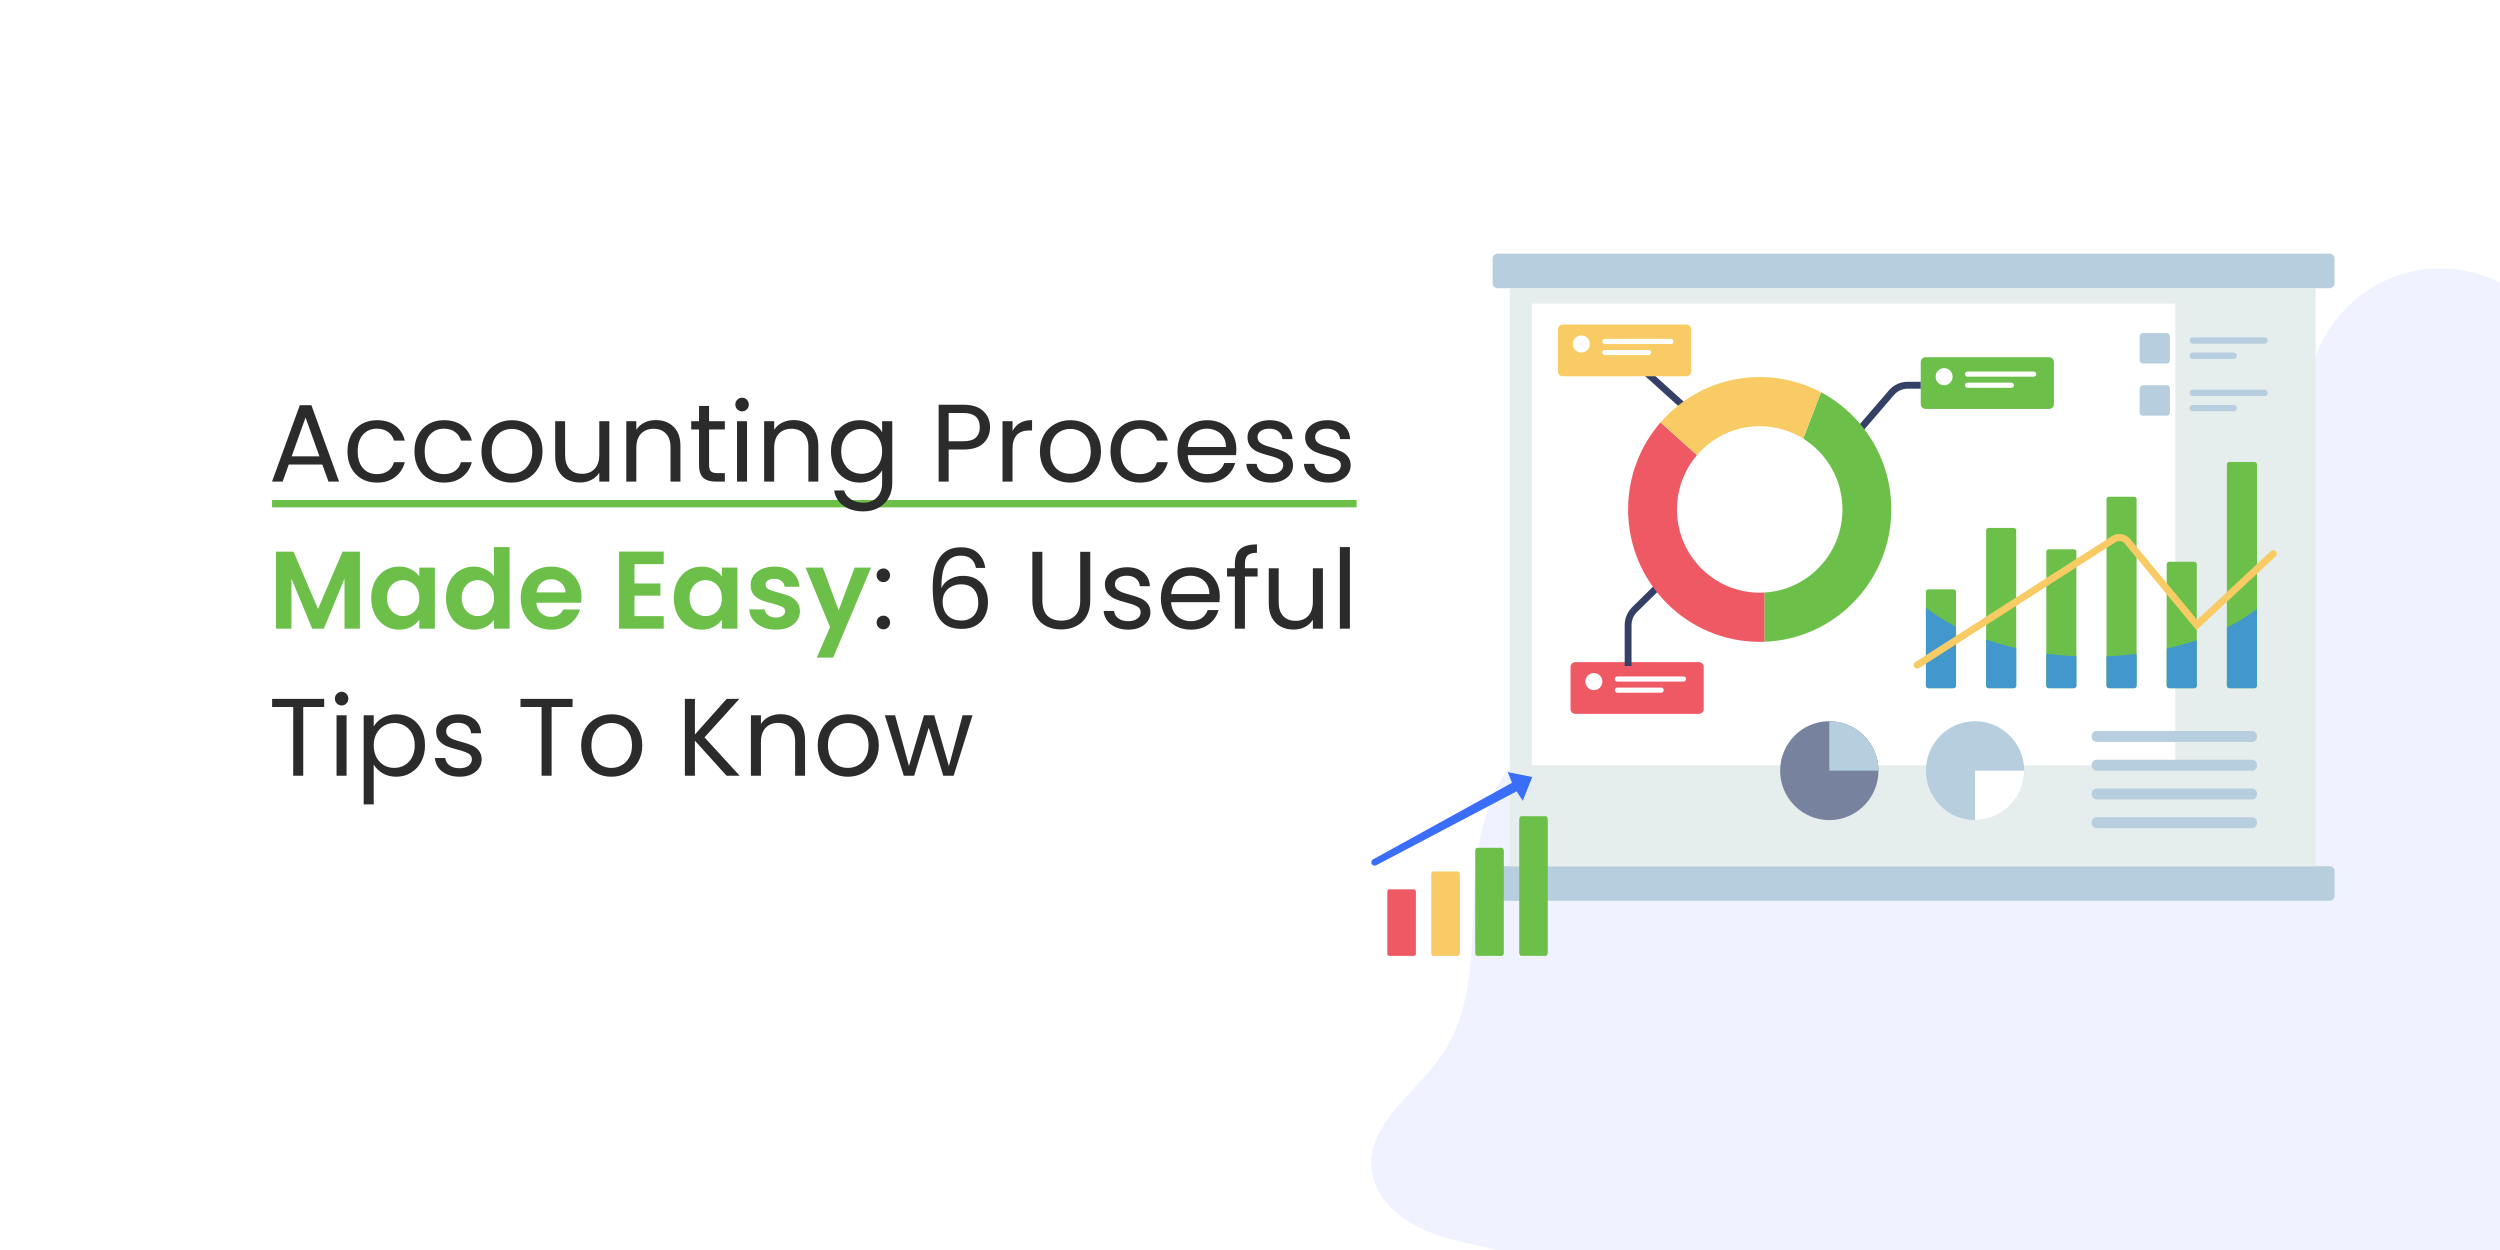 <?xml version="1.0" encoding="UTF-8"?> <svg xmlns="http://www.w3.org/2000/svg" width="680" height="340" viewBox="0 0 680 340" fill="none"><rect x="0" y="0" width="680" height="340" fill="#333333" stroke="none"/><g clip-path="url(#clip0_1029_210)"><rect width="680" height="340" fill="white"></rect><line x1="74" y1="137" x2="369" y2="137" stroke="#6CC04A" stroke-width="2"></line><path d="M487.115 389.232C474.615 398.032 457.115 388.832 447.415 377.032C437.715 365.232 430.515 350.432 416.915 343.532C408.915 339.532 399.715 338.832 391.215 336.032C382.715 333.232 374.115 327.132 373.115 318.332C371.615 305.732 385.115 297.332 392.215 286.932C401.115 273.932 400.215 256.832 401.015 241.032C401.815 225.232 406.315 207.232 420.515 200.332C444.115 188.932 476.415 216.232 496.415 199.332C509.515 188.332 506.015 166.232 517.215 153.132C529.615 138.632 552.415 142.332 571.115 146.432C589.815 150.532 613.715 151.432 623.015 134.732C628.715 124.532 626.015 111.832 628.815 100.432C633.615 81.132 653.115 69.332 672.415 74.032C681.715 76.332 689.715 82.232 694.715 90.432C736.715 160.532 708.915 253.232 710.415 334.932C710.715 350.532 710.015 368.032 698.615 378.632C688.115 388.332 672.415 388.532 658.115 388.332C602.015 387.632 543.115 390.232 487.115 389.232Z" fill="#F0F3FF"></path><path d="M87.67 126.35H78.55L76.87 131H73.99L81.55 110.21H84.7L92.23 131H89.35L87.67 126.35ZM86.89 124.13L83.11 113.57L79.33 124.13H86.89ZM94.505 122.75C94.505 121.05 94.845 119.57 95.525 118.31C96.205 117.03 97.145 116.04 98.345 115.34C99.565 114.64 100.955 114.29 102.515 114.29C104.535 114.29 106.195 114.78 107.495 115.76C108.815 116.74 109.685 118.1 110.105 119.84H107.165C106.885 118.84 106.335 118.05 105.515 117.47C104.715 116.89 103.715 116.6 102.515 116.6C100.955 116.6 99.695 117.14 98.735 118.22C97.775 119.28 97.295 120.79 97.295 122.75C97.295 124.73 97.775 126.26 98.735 127.34C99.695 128.42 100.955 128.96 102.515 128.96C103.715 128.96 104.715 128.68 105.515 128.12C106.315 127.56 106.865 126.76 107.165 125.72H110.105C109.665 127.4 108.785 128.75 107.465 129.77C106.145 130.77 104.495 131.27 102.515 131.27C100.955 131.27 99.565 130.92 98.345 130.22C97.145 129.52 96.205 128.53 95.525 127.25C94.845 125.97 94.505 124.47 94.505 122.75ZM112.728 122.75C112.728 121.05 113.068 119.57 113.748 118.31C114.428 117.03 115.368 116.04 116.568 115.34C117.788 114.64 119.178 114.29 120.738 114.29C122.758 114.29 124.418 114.78 125.718 115.76C127.038 116.74 127.908 118.1 128.328 119.84H125.388C125.108 118.84 124.558 118.05 123.738 117.47C122.938 116.89 121.938 116.6 120.738 116.6C119.178 116.6 117.918 117.14 116.958 118.22C115.998 119.28 115.518 120.79 115.518 122.75C115.518 124.73 115.998 126.26 116.958 127.34C117.918 128.42 119.178 128.96 120.738 128.96C121.938 128.96 122.938 128.68 123.738 128.12C124.538 127.56 125.088 126.76 125.388 125.72H128.328C127.888 127.4 127.008 128.75 125.688 129.77C124.368 130.77 122.718 131.27 120.738 131.27C119.178 131.27 117.788 130.92 116.568 130.22C115.368 129.52 114.428 128.53 113.748 127.25C113.068 125.97 112.728 124.47 112.728 122.75ZM139.14 131.27C137.6 131.27 136.2 130.92 134.94 130.22C133.7 129.52 132.72 128.53 132 127.25C131.3 125.95 130.95 124.45 130.95 122.75C130.95 121.07 131.31 119.59 132.03 118.31C132.77 117.01 133.77 116.02 135.03 115.34C136.29 114.64 137.7 114.29 139.26 114.29C140.82 114.29 142.23 114.64 143.49 115.34C144.75 116.02 145.74 117 146.46 118.28C147.2 119.56 147.57 121.05 147.57 122.75C147.57 124.45 147.19 125.95 146.43 127.25C145.69 128.53 144.68 129.52 143.4 130.22C142.12 130.92 140.7 131.27 139.14 131.27ZM139.14 128.87C140.12 128.87 141.04 128.64 141.9 128.18C142.76 127.72 143.45 127.03 143.97 126.11C144.51 125.19 144.78 124.07 144.78 122.75C144.78 121.43 144.52 120.31 144 119.39C143.48 118.47 142.8 117.79 141.96 117.35C141.12 116.89 140.21 116.66 139.23 116.66C138.23 116.66 137.31 116.89 136.47 117.35C135.65 117.79 134.99 118.47 134.49 119.39C133.99 120.31 133.74 121.43 133.74 122.75C133.74 124.09 133.98 125.22 134.46 126.14C134.96 127.06 135.62 127.75 136.44 128.21C137.26 128.65 138.16 128.87 139.14 128.87ZM165.74 114.56V131H163.01V128.57C162.49 129.41 161.76 130.07 160.82 130.55C159.9 131.01 158.88 131.24 157.76 131.24C156.48 131.24 155.33 130.98 154.31 130.46C153.29 129.92 152.48 129.12 151.88 128.06C151.3 127 151.01 125.71 151.01 124.19V114.56H153.71V123.83C153.71 125.45 154.12 126.7 154.94 127.58C155.76 128.44 156.88 128.87 158.3 128.87C159.76 128.87 160.91 128.42 161.75 127.52C162.59 126.62 163.01 125.31 163.01 123.59V114.56H165.74ZM178.359 114.26C180.359 114.26 181.979 114.87 183.219 116.09C184.459 117.29 185.079 119.03 185.079 121.31V131H182.379V121.7C182.379 120.06 181.969 118.81 181.149 117.95C180.329 117.07 179.209 116.63 177.789 116.63C176.349 116.63 175.199 117.08 174.339 117.98C173.499 118.88 173.079 120.19 173.079 121.91V131H170.349V114.56H173.079V116.9C173.619 116.06 174.349 115.41 175.269 114.95C176.209 114.49 177.239 114.26 178.359 114.26ZM192.869 116.81V126.5C192.869 127.3 193.039 127.87 193.379 128.21C193.719 128.53 194.309 128.69 195.149 128.69H197.159V131H194.699C193.179 131 192.039 130.65 191.279 129.95C190.519 129.25 190.139 128.1 190.139 126.5V116.81H188.009V114.56H190.139V110.42H192.869V114.56H197.159V116.81H192.869ZM201.876 111.89C201.356 111.89 200.916 111.71 200.556 111.35C200.196 110.99 200.016 110.55 200.016 110.03C200.016 109.51 200.196 109.07 200.556 108.71C200.916 108.35 201.356 108.17 201.876 108.17C202.376 108.17 202.796 108.35 203.136 108.71C203.496 109.07 203.676 109.51 203.676 110.03C203.676 110.55 203.496 110.99 203.136 111.35C202.796 111.71 202.376 111.89 201.876 111.89ZM203.196 114.56V131H200.466V114.56H203.196ZM215.859 114.26C217.859 114.26 219.479 114.87 220.719 116.09C221.959 117.29 222.579 119.03 222.579 121.31V131H219.879V121.7C219.879 120.06 219.469 118.81 218.649 117.95C217.829 117.07 216.709 116.63 215.289 116.63C213.849 116.63 212.699 117.08 211.839 117.98C210.999 118.88 210.579 120.19 210.579 121.91V131H207.849V114.56H210.579V116.9C211.119 116.06 211.849 115.41 212.769 114.95C213.709 114.49 214.739 114.26 215.859 114.26ZM233.819 114.29C235.239 114.29 236.479 114.6 237.539 115.22C238.619 115.84 239.419 116.62 239.939 117.56V114.56H242.699V131.36C242.699 132.86 242.379 134.19 241.739 135.35C241.099 136.53 240.179 137.45 238.979 138.11C237.799 138.77 236.419 139.1 234.839 139.1C232.679 139.1 230.879 138.59 229.439 137.57C227.999 136.55 227.149 135.16 226.889 133.4H229.589C229.889 134.4 230.509 135.2 231.449 135.8C232.389 136.42 233.519 136.73 234.839 136.73C236.339 136.73 237.559 136.26 238.499 135.32C239.459 134.38 239.939 133.06 239.939 131.36V127.91C239.399 128.87 238.599 129.67 237.539 130.31C236.479 130.95 235.239 131.27 233.819 131.27C232.359 131.27 231.029 130.91 229.829 130.19C228.649 129.47 227.719 128.46 227.039 127.16C226.359 125.86 226.019 124.38 226.019 122.72C226.019 121.04 226.359 119.57 227.039 118.31C227.719 117.03 228.649 116.04 229.829 115.34C231.029 114.64 232.359 114.29 233.819 114.29ZM239.939 122.75C239.939 121.51 239.689 120.43 239.189 119.51C238.689 118.59 238.009 117.89 237.149 117.41C236.309 116.91 235.379 116.66 234.359 116.66C233.339 116.66 232.409 116.9 231.569 117.38C230.729 117.86 230.059 118.56 229.559 119.48C229.059 120.4 228.809 121.48 228.809 122.72C228.809 123.98 229.059 125.08 229.559 126.02C230.059 126.94 230.729 127.65 231.569 128.15C232.409 128.63 233.339 128.87 234.359 128.87C235.379 128.87 236.309 128.63 237.149 128.15C238.009 127.65 238.689 126.94 239.189 126.02C239.689 125.08 239.939 123.99 239.939 122.75ZM269.29 116.21C269.29 117.95 268.69 119.4 267.49 120.56C266.31 121.7 264.5 122.27 262.06 122.27H258.04V131H255.31V110.09H262.06C264.42 110.09 266.21 110.66 267.43 111.8C268.67 112.94 269.29 114.41 269.29 116.21ZM262.06 120.02C263.58 120.02 264.7 119.69 265.42 119.03C266.14 118.37 266.5 117.43 266.5 116.21C266.5 113.63 265.02 112.34 262.06 112.34H258.04V120.02H262.06ZM275.413 117.23C275.893 116.29 276.573 115.56 277.453 115.04C278.353 114.52 279.443 114.26 280.723 114.26V117.08H280.003C276.943 117.08 275.413 118.74 275.413 122.06V131H272.683V114.56H275.413V117.23ZM291.044 131.27C289.504 131.27 288.104 130.92 286.844 130.22C285.604 129.52 284.624 128.53 283.904 127.25C283.204 125.95 282.854 124.45 282.854 122.75C282.854 121.07 283.214 119.59 283.934 118.31C284.674 117.01 285.674 116.02 286.934 115.34C288.194 114.64 289.604 114.29 291.164 114.29C292.724 114.29 294.134 114.64 295.394 115.34C296.654 116.02 297.644 117 298.364 118.28C299.104 119.56 299.474 121.05 299.474 122.75C299.474 124.45 299.094 125.95 298.334 127.25C297.594 128.53 296.584 129.52 295.304 130.22C294.024 130.92 292.604 131.27 291.044 131.27ZM291.044 128.87C292.024 128.87 292.944 128.64 293.804 128.18C294.664 127.72 295.354 127.03 295.874 126.11C296.414 125.19 296.684 124.07 296.684 122.75C296.684 121.43 296.424 120.31 295.904 119.39C295.384 118.47 294.704 117.79 293.864 117.35C293.024 116.89 292.114 116.66 291.134 116.66C290.134 116.66 289.214 116.89 288.374 117.35C287.554 117.79 286.894 118.47 286.394 119.39C285.894 120.31 285.644 121.43 285.644 122.75C285.644 124.09 285.884 125.22 286.364 126.14C286.864 127.06 287.524 127.75 288.344 128.21C289.164 128.65 290.064 128.87 291.044 128.87ZM302.044 122.75C302.044 121.05 302.384 119.57 303.064 118.31C303.744 117.03 304.684 116.04 305.884 115.34C307.104 114.64 308.494 114.29 310.054 114.29C312.074 114.29 313.734 114.78 315.034 115.76C316.354 116.74 317.224 118.1 317.644 119.84H314.704C314.424 118.84 313.874 118.05 313.054 117.47C312.254 116.89 311.254 116.6 310.054 116.6C308.494 116.6 307.234 117.14 306.274 118.22C305.314 119.28 304.834 120.79 304.834 122.75C304.834 124.73 305.314 126.26 306.274 127.34C307.234 128.42 308.494 128.96 310.054 128.96C311.254 128.96 312.254 128.68 313.054 128.12C313.854 127.56 314.404 126.76 314.704 125.72H317.644C317.204 127.4 316.324 128.75 315.004 129.77C313.684 130.77 312.034 131.27 310.054 131.27C308.494 131.27 307.104 130.92 305.884 130.22C304.684 129.52 303.744 128.53 303.064 127.25C302.384 125.97 302.044 124.47 302.044 122.75ZM336.287 122.15C336.287 122.67 336.257 123.22 336.197 123.8H323.057C323.157 125.42 323.707 126.69 324.707 127.61C325.727 128.51 326.957 128.96 328.397 128.96C329.577 128.96 330.557 128.69 331.337 128.15C332.137 127.59 332.697 126.85 333.017 125.93H335.957C335.517 127.51 334.637 128.8 333.317 129.8C331.997 130.78 330.357 131.27 328.397 131.27C326.837 131.27 325.437 130.92 324.197 130.22C322.977 129.52 322.017 128.53 321.317 127.25C320.617 125.95 320.267 124.45 320.267 122.75C320.267 121.05 320.607 119.56 321.287 118.28C321.967 117 322.917 116.02 324.137 115.34C325.377 114.64 326.797 114.29 328.397 114.29C329.957 114.29 331.337 114.63 332.537 115.31C333.737 115.99 334.657 116.93 335.297 118.13C335.957 119.31 336.287 120.65 336.287 122.15ZM333.467 121.58C333.467 120.54 333.237 119.65 332.777 118.91C332.317 118.15 331.687 117.58 330.887 117.2C330.107 116.8 329.237 116.6 328.277 116.6C326.897 116.6 325.717 117.04 324.737 117.92C323.777 118.8 323.227 120.02 323.087 121.58H333.467ZM345.71 131.27C344.45 131.27 343.32 131.06 342.32 130.64C341.32 130.2 340.53 129.6 339.95 128.84C339.37 128.06 339.05 127.17 338.99 126.17H341.81C341.89 126.99 342.27 127.66 342.95 128.18C343.65 128.7 344.56 128.96 345.68 128.96C346.72 128.96 347.54 128.73 348.14 128.27C348.74 127.81 349.04 127.23 349.04 126.53C349.04 125.81 348.72 125.28 348.08 124.94C347.44 124.58 346.45 124.23 345.11 123.89C343.89 123.57 342.89 123.25 342.11 122.93C341.35 122.59 340.69 122.1 340.13 121.46C339.59 120.8 339.32 119.94 339.32 118.88C339.32 118.04 339.57 117.27 340.07 116.57C340.57 115.87 341.28 115.32 342.2 114.92C343.12 114.5 344.17 114.29 345.35 114.29C347.17 114.29 348.64 114.75 349.76 115.67C350.88 116.59 351.48 117.85 351.56 119.45H348.83C348.77 118.59 348.42 117.9 347.78 117.38C347.16 116.86 346.32 116.6 345.26 116.6C344.28 116.6 343.5 116.81 342.92 117.23C342.34 117.65 342.05 118.2 342.05 118.88C342.05 119.42 342.22 119.87 342.56 120.23C342.92 120.57 343.36 120.85 343.88 121.07C344.42 121.27 345.16 121.5 346.1 121.76C347.28 122.08 348.24 122.4 348.98 122.72C349.72 123.02 350.35 123.48 350.87 124.1C351.41 124.72 351.69 125.53 351.71 126.53C351.71 127.43 351.46 128.24 350.96 128.96C350.46 129.68 349.75 130.25 348.83 130.67C347.93 131.07 346.89 131.27 345.71 131.27ZM361.384 131.27C360.124 131.27 358.994 131.06 357.994 130.64C356.994 130.2 356.204 129.6 355.624 128.84C355.044 128.06 354.724 127.17 354.664 126.17H357.484C357.564 126.99 357.944 127.66 358.624 128.18C359.324 128.7 360.234 128.96 361.354 128.96C362.394 128.96 363.214 128.73 363.814 128.27C364.414 127.81 364.714 127.23 364.714 126.53C364.714 125.81 364.394 125.28 363.754 124.94C363.114 124.58 362.124 124.23 360.784 123.89C359.564 123.57 358.564 123.25 357.784 122.93C357.024 122.59 356.364 122.1 355.804 121.46C355.264 120.8 354.994 119.94 354.994 118.88C354.994 118.04 355.244 117.27 355.744 116.57C356.244 115.87 356.954 115.32 357.874 114.92C358.794 114.5 359.844 114.29 361.024 114.29C362.844 114.29 364.314 114.75 365.434 115.67C366.554 116.59 367.154 117.85 367.234 119.45H364.504C364.444 118.59 364.094 117.9 363.454 117.38C362.834 116.86 361.994 116.6 360.934 116.6C359.954 116.6 359.174 116.81 358.594 117.23C358.014 117.65 357.724 118.2 357.724 118.88C357.724 119.42 357.894 119.87 358.234 120.23C358.594 120.57 359.034 120.85 359.554 121.07C360.094 121.27 360.834 121.5 361.774 121.76C362.954 122.08 363.914 122.4 364.654 122.72C365.394 123.02 366.024 123.48 366.544 124.1C367.084 124.72 367.364 125.53 367.384 126.53C367.384 127.43 367.134 128.24 366.634 128.96C366.134 129.68 365.424 130.25 364.504 130.67C363.604 131.07 362.564 131.27 361.384 131.27ZM240.301 171.18C239.781 171.18 239.341 171 238.981 170.64C238.621 170.28 238.441 169.84 238.441 169.32C238.441 168.8 238.621 168.36 238.981 168C239.341 167.64 239.781 167.46 240.301 167.46C240.801 167.46 241.221 167.64 241.561 168C241.921 168.36 242.101 168.8 242.101 169.32C242.101 169.84 241.921 170.28 241.561 170.64C241.221 171 240.801 171.18 240.301 171.18ZM240.301 158.34C239.781 158.34 239.341 158.16 238.981 157.8C238.621 157.44 238.441 157 238.441 156.48C238.441 155.96 238.621 155.52 238.981 155.16C239.341 154.8 239.781 154.62 240.301 154.62C240.801 154.62 241.221 154.8 241.561 155.16C241.921 155.52 242.101 155.96 242.101 156.48C242.101 157 241.921 157.44 241.561 157.8C241.221 158.16 240.801 158.34 240.301 158.34ZM265.456 154.47C265.016 152.25 263.646 151.14 261.346 151.14C259.566 151.14 258.236 151.83 257.356 153.21C256.476 154.57 256.046 156.82 256.066 159.96C256.526 158.92 257.286 158.11 258.346 157.53C259.426 156.93 260.626 156.63 261.946 156.63C264.006 156.63 265.646 157.27 266.866 158.55C268.106 159.83 268.726 161.6 268.726 163.86C268.726 165.22 268.456 166.44 267.916 167.52C267.396 168.6 266.596 169.46 265.516 170.1C264.456 170.74 263.166 171.06 261.646 171.06C259.586 171.06 257.976 170.6 256.816 169.68C255.656 168.76 254.846 167.49 254.386 165.87C253.926 164.25 253.696 162.25 253.696 159.87C253.696 152.53 256.256 148.86 261.376 148.86C263.336 148.86 264.876 149.39 265.996 150.45C267.116 151.51 267.776 152.85 267.976 154.47H265.456ZM261.376 158.94C260.516 158.94 259.706 159.12 258.946 159.48C258.186 159.82 257.566 160.35 257.086 161.07C256.626 161.77 256.396 162.63 256.396 163.65C256.396 165.17 256.836 166.41 257.716 167.37C258.596 168.31 259.856 168.78 261.496 168.78C262.896 168.78 264.006 168.35 264.826 167.49C265.666 166.61 266.086 165.43 266.086 163.95C266.086 162.39 265.686 161.17 264.886 160.29C264.086 159.39 262.916 158.94 261.376 158.94ZM283.527 150.09V163.32C283.527 165.18 283.977 166.56 284.877 167.46C285.797 168.36 287.067 168.81 288.687 168.81C290.287 168.81 291.537 168.36 292.437 167.46C293.357 166.56 293.817 165.18 293.817 163.32V150.09H296.547V163.29C296.547 165.03 296.197 166.5 295.497 167.7C294.797 168.88 293.847 169.76 292.647 170.34C291.467 170.92 290.137 171.21 288.657 171.21C287.177 171.21 285.837 170.92 284.637 170.34C283.457 169.76 282.517 168.88 281.817 167.7C281.137 166.5 280.797 165.03 280.797 163.29V150.09H283.527ZM306.921 171.27C305.661 171.27 304.531 171.06 303.531 170.64C302.531 170.2 301.741 169.6 301.161 168.84C300.581 168.06 300.261 167.17 300.201 166.17H303.021C303.101 166.99 303.481 167.66 304.161 168.18C304.861 168.7 305.771 168.96 306.891 168.96C307.931 168.96 308.751 168.73 309.351 168.27C309.951 167.81 310.251 167.23 310.251 166.53C310.251 165.81 309.931 165.28 309.291 164.94C308.651 164.58 307.661 164.23 306.321 163.89C305.101 163.57 304.101 163.25 303.321 162.93C302.561 162.59 301.901 162.1 301.341 161.46C300.801 160.8 300.531 159.94 300.531 158.88C300.531 158.04 300.781 157.27 301.281 156.57C301.781 155.87 302.491 155.32 303.411 154.92C304.331 154.5 305.381 154.29 306.561 154.29C308.381 154.29 309.851 154.75 310.971 155.67C312.091 156.59 312.691 157.85 312.771 159.45H310.041C309.981 158.59 309.631 157.9 308.991 157.38C308.371 156.86 307.531 156.6 306.471 156.6C305.491 156.6 304.711 156.81 304.131 157.23C303.551 157.65 303.261 158.2 303.261 158.88C303.261 159.42 303.431 159.87 303.771 160.23C304.131 160.57 304.571 160.85 305.091 161.07C305.631 161.27 306.371 161.5 307.311 161.76C308.491 162.08 309.451 162.4 310.191 162.72C310.931 163.02 311.561 163.48 312.081 164.1C312.621 164.72 312.901 165.53 312.921 166.53C312.921 167.43 312.671 168.24 312.171 168.96C311.671 169.68 310.961 170.25 310.041 170.67C309.141 171.07 308.101 171.27 306.921 171.27ZM331.775 162.15C331.775 162.67 331.745 163.22 331.685 163.8H318.545C318.645 165.42 319.195 166.69 320.195 167.61C321.215 168.51 322.445 168.96 323.885 168.96C325.065 168.96 326.045 168.69 326.825 168.15C327.625 167.59 328.185 166.85 328.505 165.93H331.445C331.005 167.51 330.125 168.8 328.805 169.8C327.485 170.78 325.845 171.27 323.885 171.27C322.325 171.27 320.925 170.92 319.685 170.22C318.465 169.52 317.505 168.53 316.805 167.25C316.105 165.95 315.755 164.45 315.755 162.75C315.755 161.05 316.095 159.56 316.775 158.28C317.455 157 318.405 156.02 319.625 155.34C320.865 154.64 322.285 154.29 323.885 154.29C325.445 154.29 326.825 154.63 328.025 155.31C329.225 155.99 330.145 156.93 330.785 158.13C331.445 159.31 331.775 160.65 331.775 162.15ZM328.955 161.58C328.955 160.54 328.725 159.65 328.265 158.91C327.805 158.15 327.175 157.58 326.375 157.2C325.595 156.8 324.725 156.6 323.765 156.6C322.385 156.6 321.205 157.04 320.225 157.92C319.265 158.8 318.715 160.02 318.575 161.58H328.955ZM342.068 156.81H338.618V171H335.888V156.81H333.758V154.56H335.888V153.39C335.888 151.55 336.358 150.21 337.298 149.37C338.258 148.51 339.788 148.08 341.888 148.08V150.36C340.688 150.36 339.838 150.6 339.338 151.08C338.858 151.54 338.618 152.31 338.618 153.39V154.56H342.068V156.81ZM359.831 154.56V171H357.101V168.57C356.581 169.41 355.851 170.07 354.911 170.55C353.991 171.01 352.971 171.24 351.851 171.24C350.571 171.24 349.421 170.98 348.401 170.46C347.381 169.92 346.571 169.12 345.971 168.06C345.391 167 345.101 165.71 345.101 164.19V154.56H347.801V163.83C347.801 165.45 348.211 166.7 349.031 167.58C349.851 168.44 350.971 168.87 352.391 168.87C353.851 168.87 355.001 168.42 355.841 167.52C356.681 166.62 357.101 165.31 357.101 163.59V154.56H359.831ZM367.171 148.8V171H364.441V148.8H367.171ZM88.18 190.09V192.31H82.48V211H79.75V192.31H74.02V190.09H88.18ZM92.951 191.89C92.43 191.89 91.99 191.71 91.63 191.35C91.27 190.99 91.091 190.55 91.091 190.03C91.091 189.51 91.27 189.07 91.63 188.71C91.99 188.35 92.43 188.17 92.951 188.17C93.451 188.17 93.871 188.35 94.21 188.71C94.57 189.07 94.751 189.51 94.751 190.03C94.751 190.55 94.57 190.99 94.21 191.35C93.871 191.71 93.451 191.89 92.951 191.89ZM94.27 194.56V211H91.54V194.56H94.27ZM101.653 197.59C102.193 196.65 102.993 195.87 104.053 195.25C105.133 194.61 106.383 194.29 107.803 194.29C109.263 194.29 110.583 194.64 111.763 195.34C112.963 196.04 113.903 197.03 114.583 198.31C115.263 199.57 115.603 201.04 115.603 202.72C115.603 204.38 115.263 205.86 114.583 207.16C113.903 208.46 112.963 209.47 111.763 210.19C110.583 210.91 109.263 211.27 107.803 211.27C106.403 211.27 105.163 210.96 104.083 210.34C103.023 209.7 102.213 208.91 101.653 207.97V218.8H98.923V194.56H101.653V197.59ZM112.813 202.72C112.813 201.48 112.563 200.4 112.063 199.48C111.563 198.56 110.883 197.86 110.023 197.38C109.183 196.9 108.253 196.66 107.233 196.66C106.233 196.66 105.303 196.91 104.443 197.41C103.603 197.89 102.923 198.6 102.403 199.54C101.903 200.46 101.653 201.53 101.653 202.75C101.653 203.99 101.903 205.08 102.403 206.02C102.923 206.94 103.603 207.65 104.443 208.15C105.303 208.63 106.233 208.87 107.233 208.87C108.253 208.87 109.183 208.63 110.023 208.15C110.883 207.65 111.563 206.94 112.063 206.02C112.563 205.08 112.813 203.98 112.813 202.72ZM125.017 211.27C123.757 211.27 122.627 211.06 121.627 210.64C120.627 210.2 119.837 209.6 119.257 208.84C118.677 208.06 118.357 207.17 118.297 206.17H121.117C121.197 206.99 121.577 207.66 122.257 208.18C122.957 208.7 123.867 208.96 124.987 208.96C126.027 208.96 126.847 208.73 127.447 208.27C128.047 207.81 128.347 207.23 128.347 206.53C128.347 205.81 128.027 205.28 127.387 204.94C126.747 204.58 125.757 204.23 124.417 203.89C123.197 203.57 122.197 203.25 121.417 202.93C120.657 202.59 119.997 202.1 119.437 201.46C118.897 200.8 118.627 199.94 118.627 198.88C118.627 198.04 118.877 197.27 119.377 196.57C119.877 195.87 120.587 195.32 121.507 194.92C122.427 194.5 123.477 194.29 124.657 194.29C126.477 194.29 127.947 194.75 129.067 195.67C130.187 196.59 130.787 197.85 130.867 199.45H128.137C128.077 198.59 127.727 197.9 127.087 197.38C126.467 196.86 125.627 196.6 124.567 196.6C123.587 196.6 122.807 196.81 122.227 197.23C121.647 197.65 121.357 198.2 121.357 198.88C121.357 199.42 121.527 199.87 121.867 200.23C122.227 200.57 122.667 200.85 123.187 201.07C123.727 201.27 124.467 201.5 125.407 201.76C126.587 202.08 127.547 202.4 128.287 202.72C129.027 203.02 129.657 203.48 130.177 204.1C130.717 204.72 130.997 205.53 131.017 206.53C131.017 207.43 130.767 208.24 130.267 208.96C129.767 209.68 129.057 210.25 128.137 210.67C127.237 211.07 126.197 211.27 125.017 211.27ZM155.739 190.09V192.31H150.039V211H147.309V192.31H141.579V190.09H155.739ZM166.269 211.27C164.729 211.27 163.329 210.92 162.069 210.22C160.829 209.52 159.849 208.53 159.129 207.25C158.429 205.95 158.079 204.45 158.079 202.75C158.079 201.07 158.439 199.59 159.159 198.31C159.899 197.01 160.899 196.02 162.159 195.34C163.419 194.64 164.829 194.29 166.389 194.29C167.949 194.29 169.359 194.64 170.619 195.34C171.879 196.02 172.869 197 173.589 198.28C174.329 199.56 174.699 201.05 174.699 202.75C174.699 204.45 174.319 205.95 173.559 207.25C172.819 208.53 171.809 209.52 170.529 210.22C169.249 210.92 167.829 211.27 166.269 211.27ZM166.269 208.87C167.249 208.87 168.169 208.64 169.029 208.18C169.889 207.72 170.579 207.03 171.099 206.11C171.639 205.19 171.909 204.07 171.909 202.75C171.909 201.43 171.649 200.31 171.129 199.39C170.609 198.47 169.929 197.79 169.089 197.35C168.249 196.89 167.339 196.66 166.359 196.66C165.359 196.66 164.439 196.89 163.599 197.35C162.779 197.79 162.119 198.47 161.619 199.39C161.119 200.31 160.869 201.43 160.869 202.75C160.869 204.09 161.109 205.22 161.589 206.14C162.089 207.06 162.749 207.75 163.569 208.21C164.389 208.65 165.289 208.87 166.269 208.87ZM197.627 211L189.017 201.46V211H186.287V190.09H189.017V199.78L197.657 190.09H201.107L191.627 200.56L201.197 211H197.627ZM212.256 194.26C214.256 194.26 215.876 194.87 217.116 196.09C218.356 197.29 218.976 199.03 218.976 201.31V211H216.276V201.7C216.276 200.06 215.866 198.81 215.046 197.95C214.226 197.07 213.106 196.63 211.686 196.63C210.246 196.63 209.096 197.08 208.236 197.98C207.396 198.88 206.976 200.19 206.976 201.91V211H204.246V194.56H206.976V196.9C207.516 196.06 208.246 195.41 209.166 194.95C210.106 194.49 211.136 194.26 212.256 194.26ZM230.605 211.27C229.065 211.27 227.665 210.92 226.405 210.22C225.165 209.52 224.185 208.53 223.465 207.25C222.765 205.95 222.415 204.45 222.415 202.75C222.415 201.07 222.775 199.59 223.495 198.31C224.235 197.01 225.235 196.02 226.495 195.34C227.755 194.64 229.165 194.29 230.725 194.29C232.285 194.29 233.695 194.64 234.955 195.34C236.215 196.02 237.205 197 237.925 198.28C238.665 199.56 239.035 201.05 239.035 202.75C239.035 204.45 238.655 205.95 237.895 207.25C237.155 208.53 236.145 209.52 234.865 210.22C233.585 210.92 232.165 211.27 230.605 211.27ZM230.605 208.87C231.585 208.87 232.505 208.64 233.365 208.18C234.225 207.72 234.915 207.03 235.435 206.11C235.975 205.19 236.245 204.07 236.245 202.75C236.245 201.43 235.985 200.31 235.465 199.39C234.945 198.47 234.265 197.79 233.425 197.35C232.585 196.89 231.675 196.66 230.695 196.66C229.695 196.66 228.775 196.89 227.935 197.35C227.115 197.79 226.455 198.47 225.955 199.39C225.455 200.31 225.205 201.43 225.205 202.75C225.205 204.09 225.445 205.22 225.925 206.14C226.425 207.06 227.085 207.75 227.905 208.21C228.725 208.65 229.625 208.87 230.605 208.87ZM264.524 194.56L259.394 211H256.574L252.614 197.95L248.654 211H245.834L240.674 194.56H243.464L247.244 208.36L251.324 194.56H254.114L258.104 208.39L261.824 194.56H264.524Z" fill="#2B2B2B"></path><path d="M97.9 150.06V171H93.7V157.38L88.09 171H84.91L79.27 157.38V171H75.07V150.06H79.84L86.5 165.63L93.16 150.06H97.9ZM100.972 162.63C100.972 160.95 101.302 159.46 101.962 158.16C102.642 156.86 103.552 155.86 104.692 155.16C105.852 154.46 107.142 154.11 108.562 154.11C109.802 154.11 110.882 154.36 111.802 154.86C112.742 155.36 113.492 155.99 114.052 156.75V154.38H118.282V171H114.052V168.57C113.512 169.35 112.762 170 111.802 170.52C110.862 171.02 109.772 171.27 108.532 171.27C107.132 171.27 105.852 170.91 104.692 170.19C103.552 169.47 102.642 168.46 101.962 167.16C101.302 165.84 100.972 164.33 100.972 162.63ZM114.052 162.69C114.052 161.67 113.852 160.8 113.452 160.08C113.052 159.34 112.512 158.78 111.832 158.4C111.152 158 110.422 157.8 109.642 157.8C108.862 157.8 108.142 157.99 107.482 158.37C106.822 158.75 106.282 159.31 105.862 160.05C105.462 160.77 105.262 161.63 105.262 162.63C105.262 163.63 105.462 164.51 105.862 165.27C106.282 166.01 106.822 166.58 107.482 166.98C108.162 167.38 108.882 167.58 109.642 167.58C110.422 167.58 111.152 167.39 111.832 167.01C112.512 166.61 113.052 166.05 113.452 165.33C113.852 164.59 114.052 163.71 114.052 162.69ZM121.304 162.63C121.304 160.95 121.634 159.46 122.294 158.16C122.974 156.86 123.894 155.86 125.054 155.16C126.214 154.46 127.504 154.11 128.924 154.11C130.004 154.11 131.034 154.35 132.014 154.83C132.994 155.29 133.774 155.91 134.354 156.69V148.8H138.614V171H134.354V168.54C133.834 169.36 133.104 170.02 132.164 170.52C131.224 171.02 130.134 171.27 128.894 171.27C127.494 171.27 126.214 170.91 125.054 170.19C123.894 169.47 122.974 168.46 122.294 167.16C121.634 165.84 121.304 164.33 121.304 162.63ZM134.384 162.69C134.384 161.67 134.184 160.8 133.784 160.08C133.384 159.34 132.844 158.78 132.164 158.4C131.484 158 130.754 157.8 129.974 157.8C129.194 157.8 128.474 157.99 127.814 158.37C127.154 158.75 126.614 159.31 126.194 160.05C125.794 160.77 125.594 161.63 125.594 162.63C125.594 163.63 125.794 164.51 126.194 165.27C126.614 166.01 127.154 166.58 127.814 166.98C128.494 167.38 129.214 167.58 129.974 167.58C130.754 167.58 131.484 167.39 132.164 167.01C132.844 166.61 133.384 166.05 133.784 165.33C134.184 164.59 134.384 163.71 134.384 162.69ZM158.166 162.33C158.166 162.93 158.126 163.47 158.046 163.95H145.896C145.996 165.15 146.416 166.09 147.156 166.77C147.896 167.45 148.806 167.79 149.886 167.79C151.446 167.79 152.556 167.12 153.216 165.78H157.746C157.266 167.38 156.346 168.7 154.986 169.74C153.626 170.76 151.956 171.27 149.976 171.27C148.376 171.27 146.936 170.92 145.656 170.22C144.396 169.5 143.406 168.49 142.686 167.19C141.986 165.89 141.636 164.39 141.636 162.69C141.636 160.97 141.986 159.46 142.686 158.16C143.386 156.86 144.366 155.86 145.626 155.16C146.886 154.46 148.336 154.11 149.976 154.11C151.556 154.11 152.966 154.45 154.206 155.13C155.466 155.81 156.436 156.78 157.116 158.04C157.816 159.28 158.166 160.71 158.166 162.33ZM153.816 161.13C153.796 160.05 153.406 159.19 152.646 158.55C151.886 157.89 150.956 157.56 149.856 157.56C148.816 157.56 147.936 157.88 147.216 158.52C146.516 159.14 146.086 160.01 145.926 161.13H153.816ZM172.581 153.45V158.7H179.631V162.03H172.581V167.58H180.531V171H168.381V150.03H180.531V153.45H172.581ZM183.267 162.63C183.267 160.95 183.597 159.46 184.257 158.16C184.937 156.86 185.847 155.86 186.987 155.16C188.147 154.46 189.437 154.11 190.857 154.11C192.097 154.11 193.177 154.36 194.097 154.86C195.037 155.36 195.787 155.99 196.347 156.75V154.38H200.577V171H196.347V168.57C195.807 169.35 195.057 170 194.097 170.52C193.157 171.02 192.067 171.27 190.827 171.27C189.427 171.27 188.147 170.91 186.987 170.19C185.847 169.47 184.937 168.46 184.257 167.16C183.597 165.84 183.267 164.33 183.267 162.63ZM196.347 162.69C196.347 161.67 196.147 160.8 195.747 160.08C195.347 159.34 194.807 158.78 194.127 158.4C193.447 158 192.717 157.8 191.937 157.8C191.157 157.8 190.437 157.99 189.777 158.37C189.117 158.75 188.577 159.31 188.157 160.05C187.757 160.77 187.557 161.63 187.557 162.63C187.557 163.63 187.757 164.51 188.157 165.27C188.577 166.01 189.117 166.58 189.777 166.98C190.457 167.38 191.177 167.58 191.937 167.58C192.717 167.58 193.447 167.39 194.127 167.01C194.807 166.61 195.347 166.05 195.747 165.33C196.147 164.59 196.347 163.71 196.347 162.69ZM211.039 171.27C209.679 171.27 208.459 171.03 207.379 170.55C206.299 170.05 205.439 169.38 204.799 168.54C204.179 167.7 203.839 166.77 203.779 165.75H208.009C208.089 166.39 208.399 166.92 208.939 167.34C209.499 167.76 210.189 167.97 211.009 167.97C211.809 167.97 212.429 167.81 212.869 167.49C213.329 167.17 213.559 166.76 213.559 166.26C213.559 165.72 213.279 165.32 212.719 165.06C212.179 164.78 211.309 164.48 210.109 164.16C208.869 163.86 207.849 163.55 207.049 163.23C206.269 162.91 205.589 162.42 205.009 161.76C204.449 161.1 204.169 160.21 204.169 159.09C204.169 158.17 204.429 157.33 204.949 156.57C205.489 155.81 206.249 155.21 207.229 154.77C208.229 154.33 209.399 154.11 210.739 154.11C212.719 154.11 214.299 154.61 215.479 155.61C216.659 156.59 217.309 157.92 217.429 159.6H213.409C213.349 158.94 213.069 158.42 212.569 158.04C212.089 157.64 211.439 157.44 210.619 157.44C209.859 157.44 209.269 157.58 208.849 157.86C208.449 158.14 208.249 158.53 208.249 159.03C208.249 159.59 208.529 160.02 209.089 160.32C209.649 160.6 210.519 160.89 211.699 161.19C212.899 161.49 213.889 161.8 214.669 162.12C215.449 162.44 216.119 162.94 216.679 163.62C217.259 164.28 217.559 165.16 217.579 166.26C217.579 167.22 217.309 168.08 216.769 168.84C216.249 169.6 215.489 170.2 214.489 170.64C213.509 171.06 212.359 171.27 211.039 171.27ZM236.927 154.38L226.637 178.86H222.167L225.767 170.58L219.107 154.38H223.817L228.107 165.99L232.457 154.38H236.927Z" fill="#6CC04A"></path><g clip-path="url(#clip1_1029_210)"><path d="M633.678 69H407.322C406.592 69 406 69.588 406 70.312V77.072C406 77.797 406.592 78.384 407.322 78.384H633.678C634.408 78.384 635 77.797 635 77.072V70.312C635 69.588 634.408 69 633.678 69Z" fill="#B6CEDD"></path><path d="M633.678 235.616H407.322C406.592 235.616 406 236.203 406 236.928V243.688C406 244.413 406.592 245 407.322 245H633.678C634.408 245 635 244.413 635 243.688V236.928C635 236.203 634.408 235.616 633.678 235.616Z" fill="#B6CEDD"></path><path d="M629.868 78.384H410.664V235.613H629.868V78.384Z" fill="#E6EDED"></path><path d="M591.689 82.597H416.652V208.146H591.689V82.597Z" fill="white"></path><path d="M557.343 97.156H523.764C523.033 97.156 522.441 97.743 522.441 98.468V109.921C522.441 110.646 523.033 111.233 523.764 111.233H557.343C558.074 111.233 558.666 110.646 558.666 109.921V98.468C558.666 97.743 558.074 97.156 557.343 97.156Z" fill="#6CC04A"></path><path d="M528.8 104.78C530.076 104.78 531.111 103.738 531.111 102.453C531.111 101.169 530.076 100.127 528.8 100.127C527.523 100.127 526.488 101.169 526.488 102.453C526.488 103.738 527.523 104.78 528.8 104.78Z" fill="white"></path><path d="M553.195 101.065H535.145C534.785 101.065 534.492 101.355 534.492 101.712V101.805C534.492 102.163 534.785 102.453 535.145 102.453H553.195C553.556 102.453 553.848 102.163 553.848 101.805V101.712C553.848 101.355 553.556 101.065 553.195 101.065Z" fill="white"></path><path d="M547.132 104.085H535.145C534.785 104.085 534.492 104.375 534.492 104.733V104.826C534.492 105.184 534.785 105.474 535.145 105.474H547.132C547.492 105.474 547.785 105.184 547.785 104.826V104.733C547.785 104.375 547.492 104.085 547.132 104.085Z" fill="white"></path><path d="M462.086 180.094H428.506C427.776 180.094 427.184 180.682 427.184 181.407V192.86C427.184 193.585 427.776 194.172 428.506 194.172H462.086C462.816 194.172 463.408 193.585 463.408 192.86V181.407C463.408 180.682 462.816 180.094 462.086 180.094Z" fill="#EF5964"></path><path d="M433.534 187.721C434.811 187.721 435.845 186.68 435.845 185.395C435.845 184.11 434.811 183.069 433.534 183.069C432.257 183.069 431.223 184.11 431.223 185.395C431.223 186.68 432.257 187.721 433.534 187.721Z" fill="white"></path><path d="M457.934 184.006H439.883C439.523 184.006 439.23 184.296 439.23 184.654V184.747C439.23 185.105 439.523 185.395 439.883 185.395H457.934C458.294 185.395 458.587 185.105 458.587 184.747V184.654C458.587 184.296 458.294 184.006 457.934 184.006Z" fill="white"></path><path d="M451.87 187.027H439.883C439.523 187.027 439.23 187.317 439.23 187.675V187.768C439.23 188.125 439.523 188.415 439.883 188.415H451.87C452.231 188.415 452.523 188.125 452.523 187.768V187.675C452.523 187.317 452.231 187.027 451.87 187.027Z" fill="white"></path><path d="M505.578 118.573L504.168 117.343L513.774 106.19C515.061 104.698 516.923 103.842 518.885 103.842H522.441V105.72H518.885C517.463 105.72 516.113 106.34 515.185 107.42L505.578 118.573Z" fill="#344066"></path><path d="M460.295 113.871L446.887 101.764L448.132 100.368L461.543 112.474L460.295 113.871Z" fill="#344066"></path><path d="M443.779 181.152H441.914V170.013C441.914 168.193 442.658 166.418 443.95 165.145L452.92 156.329L454.223 157.671L445.253 166.487C444.316 167.408 443.779 168.693 443.779 170.01V181.15V181.152Z" fill="#344066"></path><path d="M514.436 138.566C514.436 158.026 499.099 173.881 479.922 174.559V161.17C491.754 160.503 501.143 150.638 501.143 138.566C501.143 130.426 496.876 123.288 490.468 119.3L495.316 106.69C506.686 112.723 514.436 124.732 514.436 138.566Z" fill="#6CC04A"></path><path d="M479.922 161.17V174.559C479.498 174.575 479.068 174.584 478.638 174.584C458.869 174.584 442.844 158.461 442.844 138.569C442.844 129.51 446.166 121.233 451.657 114.905L461.583 123.797C458.189 127.763 456.136 132.924 456.136 138.569C456.136 151.075 466.211 161.211 478.638 161.211C479.071 161.211 479.495 161.2 479.922 161.173V161.17Z" fill="#EF5964"></path><path d="M495.317 106.69L490.469 119.3C487.031 117.157 482.981 115.924 478.642 115.924C471.823 115.924 465.713 118.975 461.586 123.794L451.66 114.902C458.222 107.333 467.876 102.552 478.645 102.552C484.667 102.552 490.339 104.05 495.32 106.69H495.317Z" fill="#F9CB64"></path><path d="M458.664 88.269H425.084C424.354 88.269 423.762 88.856 423.762 89.581V101.035C423.762 101.759 424.354 102.347 425.084 102.347H458.664C459.394 102.347 459.986 101.759 459.986 101.035V89.581C459.986 88.856 459.394 88.269 458.664 88.269Z" fill="#F9CB64"></path><path d="M430.116 95.893C431.393 95.893 432.427 94.851 432.427 93.567C432.427 92.282 431.393 91.24 430.116 91.24C428.84 91.24 427.805 92.282 427.805 93.567C427.805 94.851 428.84 95.893 430.116 95.893Z" fill="white"></path><path d="M454.516 92.178H436.465C436.105 92.178 435.812 92.468 435.812 92.826V92.919C435.812 93.276 436.105 93.566 436.465 93.566H454.516C454.876 93.566 455.169 93.276 455.169 92.919V92.826C455.169 92.468 454.876 92.178 454.516 92.178Z" fill="white"></path><path d="M448.452 95.201H436.465C436.105 95.201 435.812 95.491 435.812 95.849V95.942C435.812 96.3 436.105 96.59 436.465 96.59H448.452C448.813 96.59 449.105 96.3 449.105 95.942V95.849C449.105 95.491 448.813 95.201 448.452 95.201Z" fill="white"></path><path d="M531.378 160.306H524.513C524.148 160.306 523.852 160.6 523.852 160.962V186.529C523.852 186.892 524.148 187.185 524.513 187.185H531.378C531.743 187.185 532.039 186.892 532.039 186.529V160.962C532.039 160.6 531.743 160.306 531.378 160.306Z" fill="#6CC04A"></path><path d="M547.749 143.593H540.884C540.519 143.593 540.223 143.887 540.223 144.249V186.532C540.223 186.894 540.519 187.188 540.884 187.188H547.749C548.114 187.188 548.41 186.894 548.41 186.532V144.249C548.41 143.887 548.114 143.593 547.749 143.593Z" fill="#6CC04A"></path><path d="M564.12 149.405H557.255C556.89 149.405 556.594 149.699 556.594 150.061V186.529C556.594 186.892 556.89 187.185 557.255 187.185H564.12C564.485 187.185 564.781 186.892 564.781 186.529V150.061C564.781 149.699 564.485 149.405 564.12 149.405Z" fill="#6CC04A"></path><path d="M580.495 135.114H573.63C573.265 135.114 572.969 135.407 572.969 135.77V186.532C572.969 186.894 573.265 187.188 573.63 187.188H580.495C580.86 187.188 581.156 186.894 581.156 186.532V135.77C581.156 135.407 580.86 135.114 580.495 135.114Z" fill="#6CC04A"></path><path d="M596.866 152.797H590.001C589.636 152.797 589.34 153.091 589.34 153.453V186.529C589.34 186.892 589.636 187.185 590.001 187.185H596.866C597.231 187.185 597.527 186.892 597.527 186.529V153.453C597.527 153.091 597.231 152.797 596.866 152.797Z" fill="#6CC04A"></path><path d="M613.237 125.667H606.372C606.007 125.667 605.711 125.96 605.711 126.323V186.532C605.711 186.894 606.007 187.188 606.372 187.188H613.237C613.603 187.188 613.899 186.894 613.899 186.532V126.323C613.899 125.96 613.603 125.667 613.237 125.667Z" fill="#6CC04A"></path><path d="M532.036 170.461V186.461C532.036 186.863 531.714 187.188 531.315 187.188H524.573C524.177 187.188 523.852 186.863 523.852 186.461V165.289C526.262 167.181 529.009 168.917 532.039 170.464L532.036 170.461Z" fill="#4297CC"></path><path d="M548.408 176.303V186.461C548.408 186.863 548.085 187.188 547.686 187.188H540.944C540.548 187.188 540.223 186.863 540.223 186.461V173.944C542.823 174.852 545.562 175.644 548.41 176.303H548.408Z" fill="#4297CC"></path><path d="M564.779 178.501V186.461C564.779 186.863 564.456 187.188 564.057 187.188H557.316C556.919 187.188 556.594 186.863 556.594 186.461V177.785C559.258 178.135 561.991 178.381 564.781 178.501H564.779Z" fill="#4297CC"></path><path d="M581.154 177.839V186.461C581.154 186.863 580.831 187.188 580.432 187.188H573.691C573.294 187.188 572.969 186.863 572.969 186.461V178.52C575.759 178.411 578.492 178.181 581.156 177.839H581.154Z" fill="#4297CC"></path><path d="M597.525 174.097V186.461C597.525 186.863 597.202 187.188 596.803 187.188H590.062C589.665 187.188 589.34 186.863 589.34 186.461V176.404C592.186 175.762 594.924 174.988 597.527 174.094L597.525 174.097Z" fill="#4297CC"></path><path d="M613.9 165.631V186.461C613.9 186.863 613.577 187.188 613.178 187.188H606.437C606.04 187.188 605.715 186.863 605.715 186.461V170.686C608.734 169.177 611.481 167.482 613.902 165.631H613.9Z" fill="#4297CC"></path><path d="M521.464 181.869C521.145 181.869 520.833 181.71 520.651 181.42C520.365 180.969 520.497 180.371 520.946 180.084L574.4 145.846C576.031 144.802 578.191 145.14 579.428 146.633L597.616 168.589L617.677 149.908C618.068 149.544 618.677 149.569 619.038 149.96C619.399 150.353 619.377 150.966 618.986 151.329L597.434 171.396L577.945 147.871C577.326 147.125 576.246 146.956 575.43 147.478L521.977 181.715C521.817 181.819 521.638 181.866 521.461 181.866L521.464 181.869Z" fill="#F9CB64"></path><path d="M589.343 90.587H582.866C582.379 90.587 581.984 90.978 581.984 91.462V98.003C581.984 98.486 582.379 98.878 582.866 98.878H589.343C589.83 98.878 590.224 98.486 590.224 98.003V91.462C590.224 90.978 589.83 90.587 589.343 90.587Z" fill="#B6CEDD"></path><path d="M589.343 104.78H582.866C582.379 104.78 581.984 105.171 581.984 105.654V112.196C581.984 112.679 582.379 113.07 582.866 113.07H589.343C589.83 113.07 590.224 112.679 590.224 112.196V105.654C590.224 105.171 589.83 104.78 589.343 104.78Z" fill="#B6CEDD"></path><path d="M616.004 91.76H596.397C595.951 91.76 595.59 92.118 595.59 92.561V92.678C595.59 93.12 595.951 93.479 596.397 93.479H616.004C616.45 93.479 616.811 93.12 616.811 92.678V92.561C616.811 92.118 616.45 91.76 616.004 91.76Z" fill="#B6CEDD"></path><path d="M607.61 95.904H596.397C595.951 95.904 595.59 96.262 595.59 96.705V96.822C595.59 97.264 595.951 97.623 596.397 97.623H607.61C608.055 97.623 608.417 97.264 608.417 96.822V96.705C608.417 96.262 608.055 95.904 607.61 95.904Z" fill="#B6CEDD"></path><path d="M616.004 105.993H596.397C595.951 105.993 595.59 106.352 595.59 106.794V106.912C595.59 107.354 595.951 107.713 596.397 107.713H616.004C616.45 107.713 616.811 107.354 616.811 106.912V106.794C616.811 106.352 616.45 105.993 616.004 105.993Z" fill="#B6CEDD"></path><path d="M607.61 110.137H596.397C595.951 110.137 595.59 110.496 595.59 110.938V111.056C595.59 111.498 595.951 111.857 596.397 111.857H607.61C608.055 111.857 608.417 111.498 608.417 111.056V110.938C608.417 110.496 608.055 110.137 607.61 110.137Z" fill="#B6CEDD"></path><path d="M497.569 223.071C504.953 223.071 510.938 217.049 510.938 209.62C510.938 202.19 504.953 196.168 497.569 196.168C490.185 196.168 484.199 202.19 484.199 209.62C484.199 217.049 490.185 223.071 497.569 223.071Z" fill="#77829E"></path><path d="M510.936 209.62H497.566V196.168C504.952 196.168 510.936 202.19 510.936 209.62Z" fill="#B6CEDD"></path><path d="M537.221 223.071C544.605 223.071 550.591 217.049 550.591 209.62C550.591 202.19 544.605 196.168 537.221 196.168C529.837 196.168 523.852 202.19 523.852 209.62C523.852 217.049 529.837 223.071 537.221 223.071Z" fill="#B6CEDD"></path><path d="M537.219 223.071V209.62H550.588C550.588 217.049 544.602 223.071 537.219 223.071Z" fill="white"></path><path d="M612.5 198.828H570.323C569.551 198.828 568.926 199.448 568.926 200.213V200.413C568.926 201.178 569.551 201.799 570.323 201.799H612.5C613.272 201.799 613.897 201.178 613.897 200.413V200.213C613.897 199.448 613.272 198.828 612.5 198.828Z" fill="#B6CEDD"></path><path d="M612.5 206.648H570.323C569.551 206.648 568.926 207.269 568.926 208.034V208.234C568.926 208.999 569.551 209.62 570.323 209.62H612.5C613.272 209.62 613.897 208.999 613.897 208.234V208.034C613.897 207.269 613.272 206.648 612.5 206.648Z" fill="#B6CEDD"></path><path d="M612.5 214.469H570.323C569.551 214.469 568.926 215.089 568.926 215.855V216.054C568.926 216.82 569.551 217.44 570.323 217.44H612.5C613.272 217.44 613.897 216.82 613.897 216.054V215.855C613.897 215.089 613.272 214.469 612.5 214.469Z" fill="#B6CEDD"></path><path d="M612.5 222.29H570.323C569.551 222.29 568.926 222.91 568.926 223.676V223.875C568.926 224.64 569.551 225.261 570.323 225.261H612.5C613.272 225.261 613.897 224.64 613.897 223.875V223.676C613.897 222.91 613.272 222.29 612.5 222.29Z" fill="#B6CEDD"></path></g><g clip-path="url(#clip2_1029_210)"><path d="M385.127 242.424V259.468C385.127 259.761 384.892 260 384.601 260H377.873C377.584 260 377.348 259.761 377.348 259.468V242.424C377.348 242.132 377.584 241.893 377.873 241.893H384.601C384.892 241.893 385.127 242.132 385.127 242.424Z" fill="#EF5964"></path><path d="M397.084 237.717V259.326C397.084 259.697 396.849 260 396.558 260H389.83C389.541 260 389.305 259.697 389.305 259.326V237.717C389.305 237.345 389.541 237.043 389.83 237.043H396.558C396.849 237.043 397.084 237.345 397.084 237.717Z" fill="#F9CB64"></path><path d="M409.041 231.469V259.136C409.041 259.611 408.806 259.998 408.515 259.998H401.787C401.498 259.998 401.262 259.609 401.262 259.136V231.469C401.262 230.994 401.498 230.607 401.787 230.607H408.515C408.806 230.607 409.041 230.996 409.041 231.469Z" fill="#6CC04A"></path><path d="M421.002 223.119V258.885C421.002 259.498 420.767 260 420.476 260H413.748C413.459 260 413.223 259.498 413.223 258.885V223.119C413.223 222.506 413.459 222.004 413.748 222.004H420.476C420.767 222.004 421.002 222.506 421.002 223.119Z" fill="#6CC04A"></path><path d="M416.773 211.351L414.181 217.823L412.532 215.244L374.31 235.362C373.785 235.635 373.144 235.332 373.018 234.747C373.003 234.683 372.996 234.619 372.996 234.555C372.996 234.227 373.171 233.917 373.465 233.755L411.277 212.911L410.098 210L416.773 211.351Z" fill="#3B6EF8"></path></g></g><defs><clipPath id="clip0_1029_210"><rect width="680" height="340" fill="white"></rect></clipPath><clipPath id="clip1_1029_210"><rect width="229" height="176" fill="white" transform="translate(406 69)"></rect></clipPath><clipPath id="clip2_1029_210"><rect width="48" height="50" fill="white" transform="translate(373 210)"></rect></clipPath></defs></svg> 